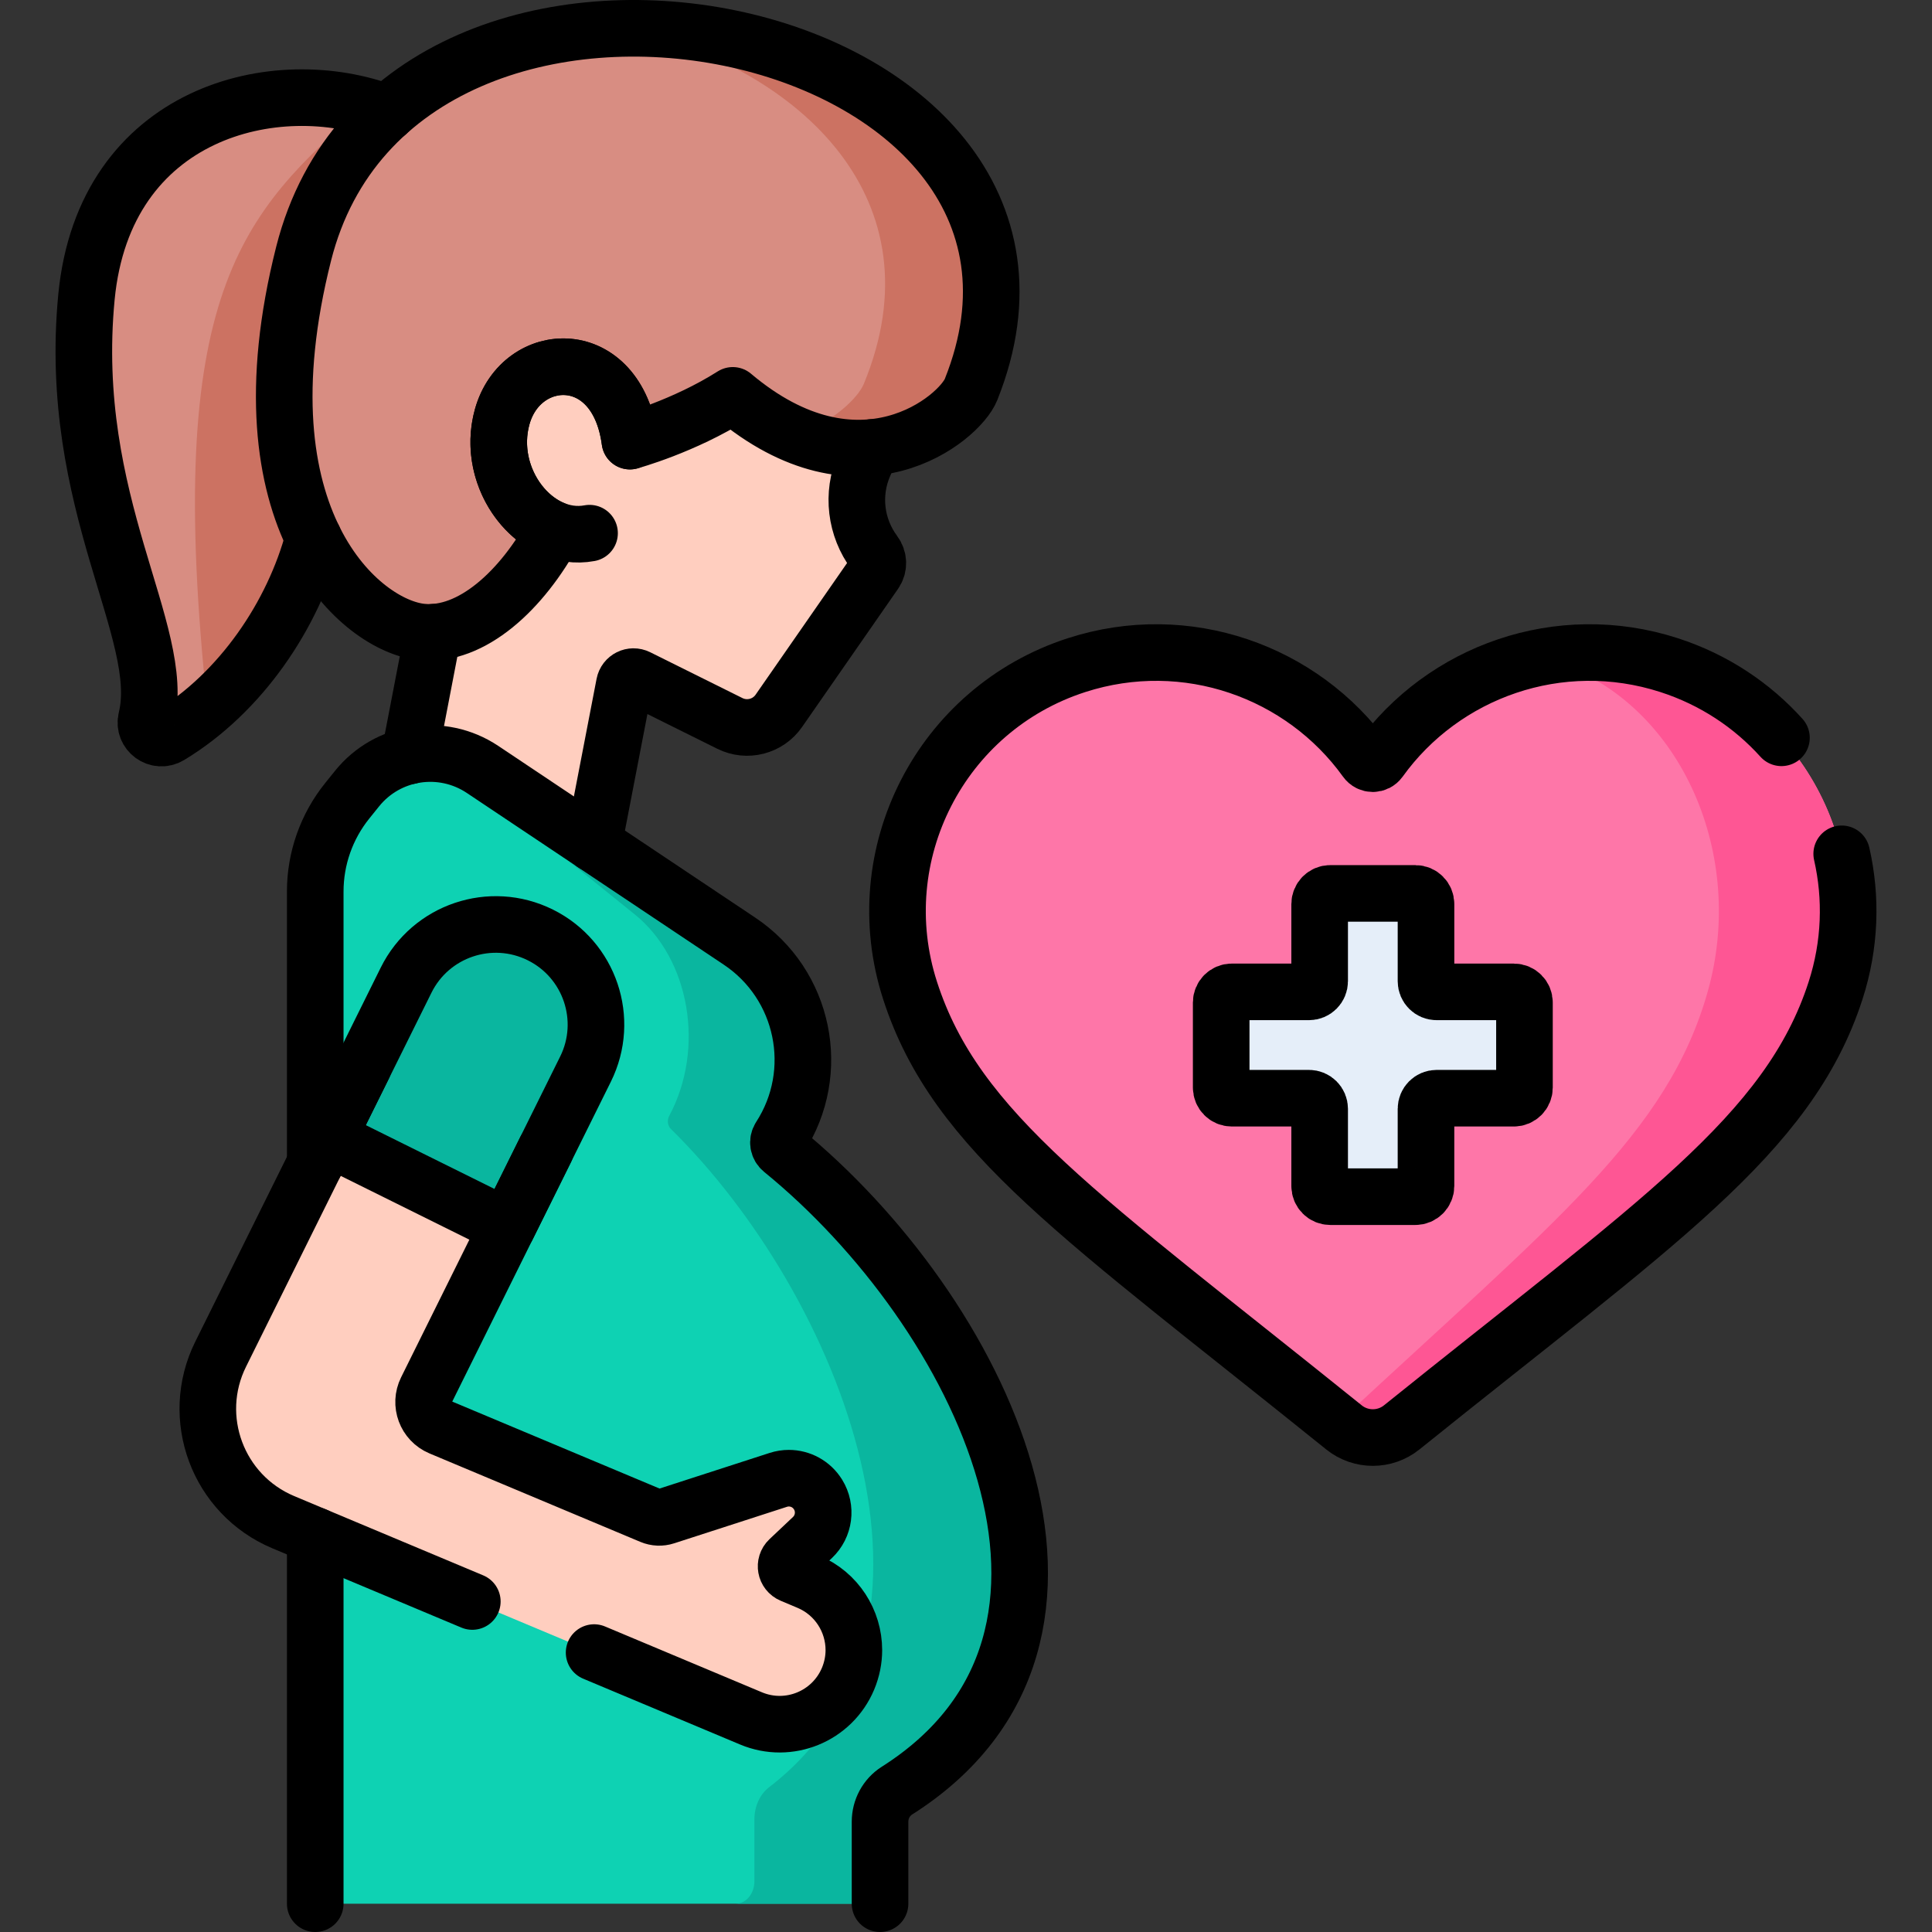 <?xml version="1.0" encoding="UTF-8"?>
<svg xmlns="http://www.w3.org/2000/svg" xmlns:xlink="http://www.w3.org/1999/xlink" version="1.1" id="Capa_1" x="0px" y="0px" viewBox="0 0 512 512" style="enable-background:new 0 0 512 512;" xml:space="preserve" width="512" height="512">
<rect x="0" y="0" width="512" height="512" fill="#333333" stroke="none"/>
<g>
	<g>
		<path style="fill:#D88D82;" d="M22.915,78.728c-5.276,54.858,21.483,88.781,15.88,111.772c-0.871,3.575,2.984,6.391,6.133,4.488&#10;&#9;&#9;&#9;c24.302-14.685,40.249-44.519,40.643-69.406l37.165-80.468C103.383,15.576,29.026,15.181,22.915,78.728z"></path>
		<path style="fill:#CC7262;" d="M85.571,125.582l34.449-74.588l-6.208-15.034c-4.849-3.519-10.711-6.202-17.104-7.912&#10;&#9;&#9;&#9;C64.122,56.431,43.19,77.335,54.994,187.655C73.543,171.703,85.235,146.842,85.571,125.582z"></path>
		<path style="fill:#FFCEBF;" d="M228.994,123.228l12.712-29.342l-74.391-32.247l-53.261,10.497l3.443,81.465l-14.295,74.211&#10;&#9;&#9;&#9;l51.391,9.897l10.865-56.394c0.309-1.604,2.062-2.472,3.525-1.745l24.424,12.139c4.559,2.266,10.091,0.847,12.996-3.335&#10;&#9;&#9;&#9;l25.431-36.602c1.12-1.612,1.044-3.746-0.131-5.318C226.747,139.827,225.633,130.97,228.994,123.228z"></path>
		<path style="fill:#D88D82;" d="M111.827,167.496c-15.938-1.533-49.257-29.432-31.365-100.257&#10;&#9;&#9;&#9;c25.705-101.81,216.312-62.61,176.872,35.994c-3.085,7.714-29.612,29.823-63.141,1.543c-12.953,8.225-27.26,12.122-27.26,12.122&#10;&#9;&#9;&#9;c-3.426-25.725-28.789-24.525-33.838-6.473c-3.596,12.853,3.737,26.017,13.914,29.974&#10;&#9;&#9;&#9;C138.364,156.507,124.92,168.769,111.827,167.496z"></path>
		<path style="fill:#0ED2B3;" d="M207.238,304.746c-1.012-0.824-1.248-2.265-0.539-3.36c11.233-17.345,6.455-40.496-10.727-51.977&#10;&#9;&#9;&#9;l-68.106-45.508c-10.731-7.171-25.161-4.96-33.252,5.095l-2.601,3.231c-5.483,6.812-8.472,15.294-8.472,24.038V504.5h149.684&#10;&#9;&#9;&#9;v-21.731c0-3.323,1.661-6.452,4.466-8.233C302.087,433.664,259.644,347.409,207.238,304.746z"></path>
		<path style="fill:#0AB69F;" d="M207.235,304.744c-1.011-0.822-1.246-2.262-0.538-3.355c11.235-17.346,6.457-40.498-10.725-51.979&#10;&#9;&#9;&#9;l-68.106-45.508c-3.822-2.554-8.114-3.896-12.421-4.139l52.759,42.556c14.63,11.801,18.698,35.597,9.132,53.424&#10;&#9;&#9;&#9;c-0.603,1.124-0.402,2.603,0.458,3.449c44.6,43.828,80.727,132.422,26.006,174.454c-2.413,1.853-3.877,5.066-3.877,8.519v16.382&#10;&#9;&#9;&#9;c0,3.288-2.208,5.953-4.931,5.953h38.234v-21.731c0-3.359,1.72-6.485,4.554-8.289C302.05,433.585,259.619,347.387,207.235,304.744&#10;&#9;&#9;&#9;z"></path>
		<path style="fill:#FFCEBF;" d="M226.282,437.294c0,2.531-0.502,5.105-1.538,7.584c-4.205,10-15.712,14.718-25.724,10.513&#10;&#9;&#9;&#9;L75.058,403.39c-17.334-7.281-24.939-27.68-16.581-44.522l37.775-76.188l48.32,22.021l-31.551,63.624&#10;&#9;&#9;&#9;c-1.862,3.755-0.178,8.306,3.693,9.927l55.883,23.443c1.193,0.502,2.532,0.565,3.776,0.157l29.866-9.666&#10;&#9;&#9;&#9;c0.931-0.303,1.873-0.45,2.814-0.45c3.086,0,6.047,1.58,7.741,4.331c2.27,3.672,1.642,8.432-1.485,11.392l-6.235,5.889&#10;&#9;&#9;&#9;c-1.255,1.193-0.879,3.285,0.722,3.954l4.425,1.862C221.753,422.325,226.282,429.616,226.282,437.294z"></path>
		<path style="fill:#0AB69F;" d="M134.438,325.136l20.732-41.813c6.51-13.13,1.144-29.051-11.986-35.561&#10;&#9;&#9;&#9;c-13.13-6.51-29.051-1.144-35.561,11.986l-20.732,41.813L134.438,325.136z"></path>
		<path style="fill:#FE76A8;" d="M371.465,378.275c-4.459,3.59-10.844,3.59-15.301-0.003&#10;&#9;&#9;&#9;C286.8,322.376,253.386,300.304,241.179,262.5c-11.625-36.004,8.136-74.614,44.138-86.238&#10;&#9;&#9;&#9;c29.044-9.379,59.774,1.661,76.676,25.176c0.906,1.26,2.735,1.26,3.641,0c16.904-23.512,47.64-34.551,76.671-25.179&#10;&#9;&#9;&#9;c36.001,11.624,55.768,50.231,44.144,86.235C474.033,300.953,438.684,324.163,371.465,378.275z"></path>
		<g>
			<path style="fill:#E5EEF9;" d="M401.182,262.856h-20.459c-1.556,0-2.818-1.262-2.818-2.818v-20.459&#10;&#9;&#9;&#9;&#9;c0-1.557-1.262-2.818-2.818-2.818H352.54c-1.557,0-2.818,1.262-2.818,2.818v20.459c0,1.556-1.262,2.818-2.818,2.818h-20.459&#10;&#9;&#9;&#9;&#9;c-1.557,0-2.818,1.262-2.818,2.818v22.546c0,1.557,1.262,2.818,2.818,2.818h20.459c1.557,0,2.818,1.262,2.818,2.818v20.459&#10;&#9;&#9;&#9;&#9;c0,1.557,1.262,2.818,2.818,2.818h22.546c1.556,0,2.818-1.262,2.818-2.818v-20.459c0-1.557,1.262-2.818,2.818-2.818h20.459&#10;&#9;&#9;&#9;&#9;c1.557,0,2.818-1.262,2.818-2.818v-22.546C404,264.118,402.738,262.856,401.182,262.856z"></path>
		</g>
		<path style="fill:#FE5694;" d="M442.305,176.259c-11.534-3.723-23.334-4.215-34.432-1.993c2.215,0.514,4.428,1.17,6.63,1.993&#10;&#9;&#9;&#9;c31.106,11.624,48.185,50.232,38.141,86.235c-10.644,38.16-40.812,61.324-98.017,114.543c0.516,0.416,1.016,0.815,1.536,1.235&#10;&#9;&#9;&#9;c4.458,3.592,10.842,3.592,15.301,0.002c67.219-54.111,102.568-77.322,114.984-115.781&#10;&#9;&#9;&#9;C498.073,226.491,478.306,187.883,442.305,176.259z"></path>
		<path style="fill:#CC7262;" d="M166.239,7.515c46.225,10.953,82.784,45.5,62.674,94.235c-1.467,3.556-7.959,10.102-17.887,13.575&#10;&#9;&#9;&#9;c25.243,10.449,43.76-5.725,46.307-12.092C280.851,44.437,222.576,6.768,166.239,7.515z"></path>
	</g>
	<g>
		<path style="fill:none;stroke:#000000;stroke-width:15;stroke-linecap:round;stroke-linejoin:round;stroke-miterlimit:10;" d="&#10;&#9;&#9;&#9;M102.611,29.96c-29.35-11.3-74.96-0.42-79.7,48.77c-5.27,54.86,21.49,88.78,15.88,111.77c-0.87,3.57,2.99,6.39,6.14,4.49&#10;&#9;&#9;&#9;c18.92-11.44,32.77-32.04,38.17-52.36"></path>
		
			<line style="fill:none;stroke:#000000;stroke-width:15;stroke-linecap:round;stroke-linejoin:round;stroke-miterlimit:10;" x1="114.811" y1="167.56" x2="108.501" y2="200.33"></line>
		<path style="fill:none;stroke:#000000;stroke-width:15;stroke-linecap:round;stroke-linejoin:round;stroke-miterlimit:10;" d="&#10;&#9;&#9;&#9;M157.311,223.58l8.15-42.26c0.31-1.61,2.06-2.48,3.52-1.75l24.43,12.14c4.56,2.27,10.09,0.85,12.99-3.33l25.43-36.61&#10;&#9;&#9;&#9;c1.12-1.61,1.05-3.74-0.13-5.31c-4.95-6.63-6.07-15.49-2.71-23.23l2.01-4.64"></path>
		<path style="fill:none;stroke:#000000;stroke-width:15;stroke-linecap:round;stroke-linejoin:round;stroke-miterlimit:10;" d="&#10;&#9;&#9;&#9;M111.827,167.496c-15.938-1.533-49.257-29.432-31.365-100.257c25.705-101.81,216.312-62.61,176.872,35.994&#10;&#9;&#9;&#9;c-3.085,7.714-29.612,29.823-63.141,1.543c-12.953,8.225-27.26,12.122-27.26,12.122c-3.426-25.725-28.789-24.525-33.838-6.473&#10;&#9;&#9;&#9;c-3.596,12.853,3.737,26.017,13.914,29.974C138.364,156.507,124.92,168.769,111.827,167.496z"></path>
		<path style="fill:none;stroke:#000000;stroke-width:15;stroke-linecap:round;stroke-linejoin:round;stroke-miterlimit:10;" d="&#10;&#9;&#9;&#9;M166.933,116.898c-3.423-25.725-28.792-24.523-33.838-6.473c-4.62,16.526,8.81,33.557,23.142,30.87"></path>
		
			<line style="fill:none;stroke:#000000;stroke-width:15;stroke-linecap:round;stroke-linejoin:round;stroke-miterlimit:10;" x1="83.541" y1="504.5" x2="83.541" y2="406.95"></line>
		<path style="fill:none;stroke:#000000;stroke-width:15;stroke-linecap:round;stroke-linejoin:round;stroke-miterlimit:10;" d="&#10;&#9;&#9;&#9;M83.541,308.32v-72.05c0-8.75,2.99-17.23,8.47-24.04l2.6-3.23c8.09-10.06,22.52-12.27,33.26-5.1l68.1,45.51&#10;&#9;&#9;&#9;c17.18,11.48,21.96,34.63,10.73,51.98c-0.71,1.09-0.48,2.53,0.54,3.36c52.4,42.66,94.85,128.91,30.45,169.79&#10;&#9;&#9;&#9;c-2.8,1.78-4.47,4.91-4.47,8.23v21.73"></path>
		<path style="fill:none;stroke:#000000;stroke-width:15;stroke-linecap:round;stroke-linejoin:round;stroke-miterlimit:10;" d="&#10;&#9;&#9;&#9;M144.571,304.701l-31.551,63.624c-1.862,3.755-0.178,8.306,3.693,9.927l55.883,23.443c1.193,0.502,2.532,0.565,3.776,0.157&#10;&#9;&#9;&#9;l29.866-9.666c0.931-0.303,1.873-0.45,2.814-0.45c3.086,0,6.047,1.58,7.741,4.331c2.27,3.672,1.642,8.432-1.485,11.392&#10;&#9;&#9;&#9;l-6.235,5.889c-1.255,1.193-0.879,3.285,0.722,3.954l4.425,1.862c7.532,3.159,12.062,10.45,12.062,18.129&#10;&#9;&#9;&#9;c0,2.531-0.502,5.105-1.538,7.584c-4.205,10-15.712,14.718-25.724,10.513l-41.575-17.44"></path>
		<path style="fill:none;stroke:#000000;stroke-width:15;stroke-linecap:round;stroke-linejoin:round;stroke-miterlimit:10;" d="&#10;&#9;&#9;&#9;M125.169,424.412L75.058,403.39c-17.334-7.281-24.939-27.68-16.581-44.522l37.775-76.188"></path>
		<path style="fill:none;stroke:#000000;stroke-width:15;stroke-linecap:round;stroke-linejoin:round;stroke-miterlimit:10;" d="&#10;&#9;&#9;&#9;M134.438,325.136l20.732-41.813c6.51-13.13,1.144-29.051-11.986-35.561c-13.13-6.51-29.051-1.144-35.561,11.986l-20.732,41.813&#10;&#9;&#9;&#9;L134.438,325.136z"></path>
		<path style="fill:none;stroke:#000000;stroke-width:15;stroke-linecap:round;stroke-linejoin:round;stroke-miterlimit:10;" d="&#10;&#9;&#9;&#9;M488.07,226.273c2.649,11.611,2.303,24.065-1.622,36.221c-12.416,38.458-47.765,61.669-114.984,115.78&#10;&#9;&#9;&#9;c-4.459,3.59-10.844,3.59-15.301-0.003C286.8,322.376,253.386,300.304,241.179,262.5c-11.625-36.004,8.136-74.614,44.138-86.238&#10;&#9;&#9;&#9;c29.044-9.379,59.774,1.661,76.676,25.176c0.906,1.26,2.735,1.26,3.641,0c16.904-23.512,47.64-34.551,76.671-25.179&#10;&#9;&#9;&#9;c11.883,3.837,21.998,10.614,29.798,19.266"></path>
		<path style="fill:none;stroke:#000000;stroke-width:15;stroke-linecap:round;stroke-linejoin:round;stroke-miterlimit:10;" d="&#10;&#9;&#9;&#9;M401.182,262.856h-20.459c-1.556,0-2.818-1.262-2.818-2.818v-20.459c0-1.557-1.262-2.818-2.818-2.818H352.54&#10;&#9;&#9;&#9;c-1.557,0-2.818,1.262-2.818,2.818v20.459c0,1.556-1.262,2.818-2.818,2.818h-20.459c-1.557,0-2.818,1.262-2.818,2.818v22.546&#10;&#9;&#9;&#9;c0,1.557,1.262,2.818,2.818,2.818h20.459c1.557,0,2.818,1.262,2.818,2.818v20.459c0,1.557,1.262,2.818,2.818,2.818h22.546&#10;&#9;&#9;&#9;c1.556,0,2.818-1.262,2.818-2.818v-20.459c0-1.557,1.262-2.818,2.818-2.818h20.459c1.557,0,2.818-1.262,2.818-2.818v-22.546&#10;&#9;&#9;&#9;C404,264.118,402.738,262.856,401.182,262.856z"></path>
	</g>
</g>















</svg>
